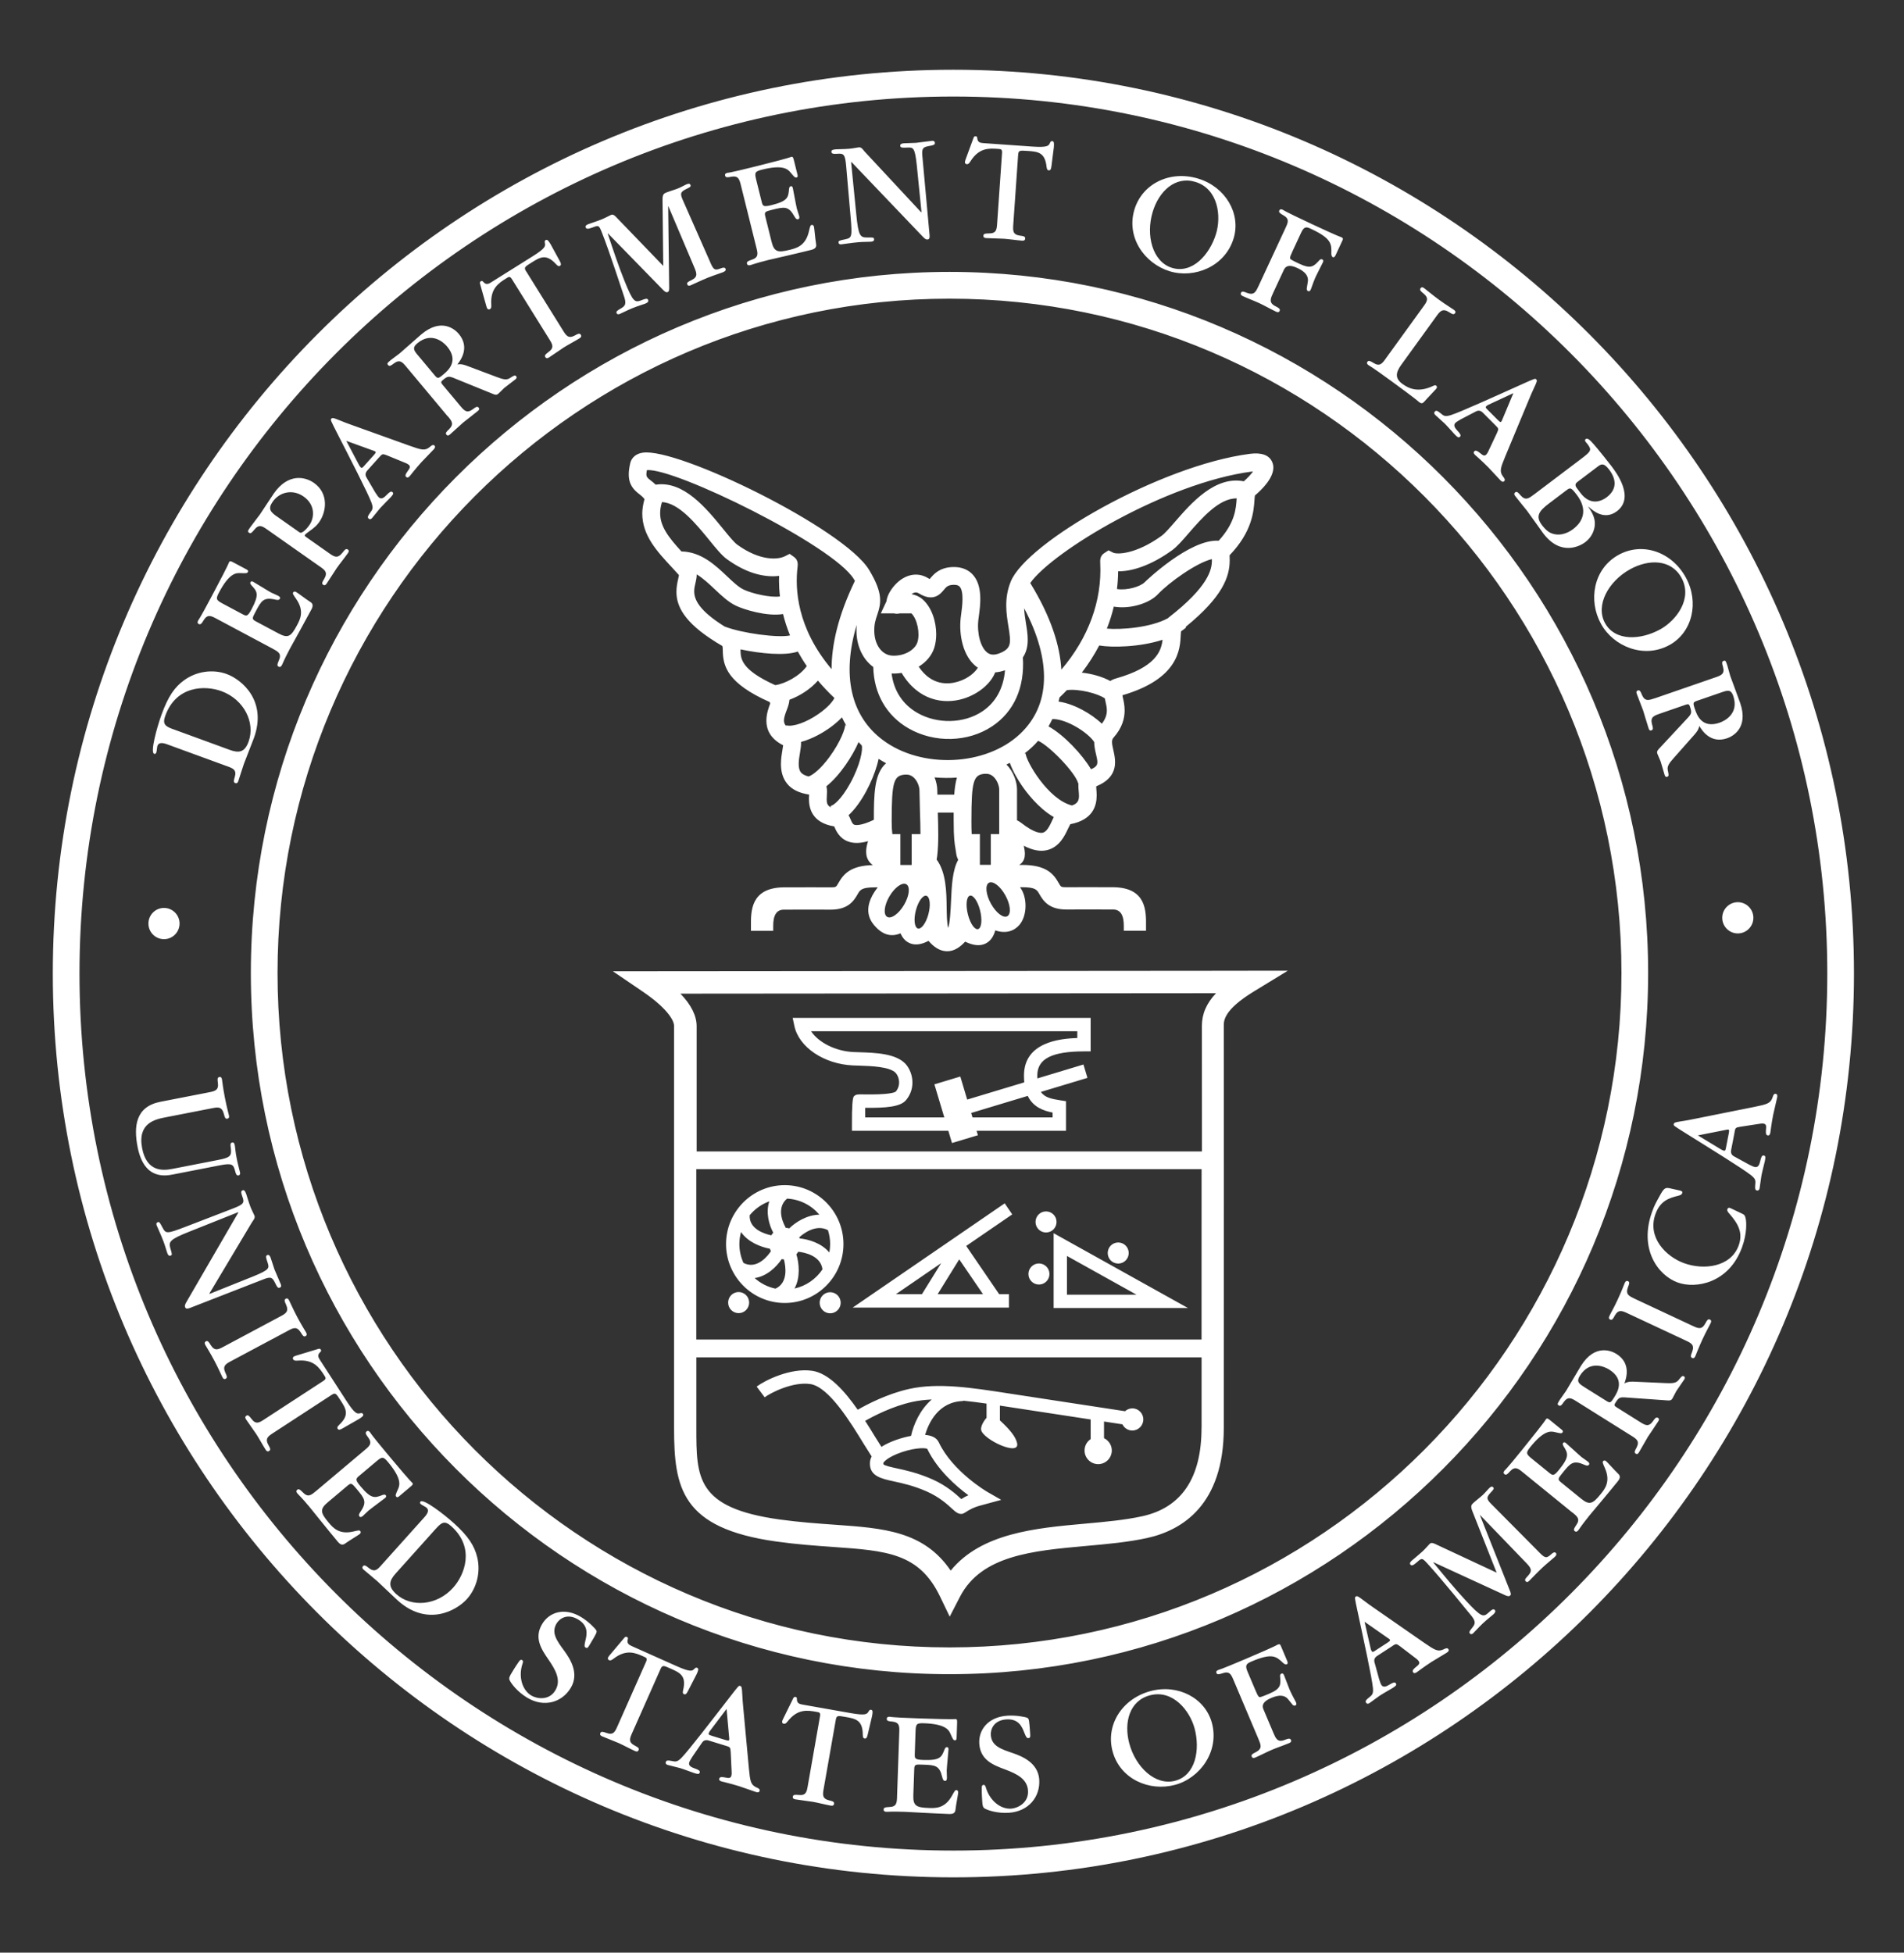 <svg width="236" height="242" viewBox="0 0 236 242" fill="none" xmlns="http://www.w3.org/2000/svg">
<rect x="0" y="0" width="236" height="242" fill="#333333" stroke="none"/>
<path fill-rule="evenodd" clip-rule="evenodd" d="M154.699 120.309L75.964 120.374L79.675 122.898C82.531 124.841 83.551 126.376 83.551 127.161V176.961C83.551 184.397 84.433 189.396 96.219 191.045C98.779 191.401 101.142 191.571 103.23 191.716C109.9 192.186 113.924 192.466 116.518 197.863L117.717 200.355L118.985 197.897C121.638 192.757 127.977 192.19 134.689 191.588C137.231 191.36 139.86 191.125 142.206 190.606C146.53 189.649 151.688 186.506 151.688 176.964V172.539C151.695 160.837 151.705 129.75 151.688 127.154C151.684 126.507 151.674 125.159 155.422 122.871L159.629 120.302H154.702L154.699 120.309ZM86.304 144.899H148.935C148.935 151.955 148.935 159.831 148.931 166.012H86.304V144.899ZM148.928 176.964C148.928 183.149 146.465 186.831 141.61 187.906C139.433 188.387 137.007 188.605 134.441 188.836C128.387 189.379 121.628 189.994 117.838 194.651C114.5 189.752 109.535 189.389 103.423 188.961C101.38 188.816 99.068 188.653 96.601 188.311C86.311 186.873 86.311 183.146 86.311 176.968V168.228H148.935C148.935 169.843 148.935 171.302 148.935 172.539V176.964H148.928ZM6.546 120.654C6.546 182.416 56.623 232.666 118.172 232.666C179.722 232.666 229.798 182.416 229.798 120.654C229.798 58.893 179.722 8.643 118.172 8.643C56.623 8.643 6.546 58.893 6.546 120.654ZM9.853 120.654C9.853 60.721 58.445 11.962 118.172 11.962C177.899 11.962 226.491 60.721 226.491 120.654C226.491 180.588 177.899 229.347 118.172 229.347C58.445 229.347 9.853 180.588 9.853 120.654ZM31.093 120.592C31.093 168.505 69.939 207.488 117.69 207.488C165.441 207.488 204.286 168.508 204.286 120.592C204.286 72.676 165.441 33.697 117.69 33.697C69.939 33.697 31.093 72.676 31.093 120.592ZM34.401 120.592C34.401 74.508 71.765 37.016 117.69 37.016C163.615 37.016 200.979 74.508 200.979 120.592C200.979 166.676 163.615 204.169 117.69 204.169C71.765 204.169 34.401 166.676 34.401 120.592ZM119.764 154.413C122.84 152.301 125.466 150.503 125.466 150.503L124.532 149.134L118.827 153.048L107.898 160.54L105.69 162.054H125.056V160.394H123.847L119.76 154.413H119.764ZM121.845 160.394H116.219C117.042 159.07 118.293 157.051 118.896 156.076C119.55 157.034 120.942 159.07 121.845 160.394ZM116.66 156.543L114.272 160.394H111.044C112.222 159.589 114.372 158.113 116.663 156.543H116.66ZM97.27 146.88C93.256 146.88 89.993 150.158 89.993 154.182C89.993 158.206 93.26 161.483 97.27 161.483C101.28 161.483 104.546 158.206 104.546 154.182C104.546 150.158 101.28 146.88 97.27 146.88ZM99.113 153.48C99.096 153.435 99.085 153.387 99.068 153.342C99.551 152.906 101.135 151.658 102.624 152.457C102.799 153 102.896 153.58 102.896 154.182C102.896 154.538 102.858 154.887 102.796 155.226C101.835 154.071 100.243 153.591 99.117 153.48H99.113ZM96.119 159.706C95.141 159.502 94.255 159.036 93.535 158.393C95.048 158.185 96.257 156.999 96.887 156.052C96.977 156.069 97.073 156.076 97.166 156.08C97.383 156.91 97.731 158.977 96.119 159.706ZM91.644 154.182C91.644 153.663 91.719 153.162 91.85 152.685C92.688 153.919 94.248 154.538 95.42 154.759C95.458 154.866 95.502 154.967 95.554 155.063C95.251 155.523 93.869 157.411 92.154 156.519C91.83 155.807 91.644 155.018 91.644 154.185V154.182ZM101.556 150.538C99.998 150.562 98.579 151.496 97.818 152.242C97.663 152.197 97.501 152.166 97.332 152.159L97.383 152.128C97.239 151.886 96.067 149.809 97.552 148.55C99.154 148.63 100.581 149.38 101.556 150.535V150.538ZM95.361 148.882C94.879 150.289 95.337 151.834 95.847 152.775C95.754 152.875 95.671 152.982 95.602 153.1C94.7 152.906 92.836 152.301 92.922 150.611C93.559 149.833 94.403 149.231 95.365 148.882H95.361ZM98.479 159.693C99.227 158.327 99.051 156.574 98.71 155.447C98.799 155.35 98.875 155.247 98.944 155.133C99.654 155.209 101.725 155.585 101.945 157.314C101.149 158.507 99.916 159.374 98.479 159.693ZM90.252 161.435C90.252 160.712 90.834 160.128 91.554 160.128C92.274 160.128 92.856 160.712 92.856 161.435C92.856 162.157 92.274 162.742 91.554 162.742C90.834 162.742 90.252 162.157 90.252 161.435ZM101.597 161.456C101.597 160.733 102.179 160.149 102.899 160.149C103.619 160.149 104.202 160.733 104.202 161.456C104.202 162.178 103.619 162.762 102.899 162.762C102.179 162.762 101.597 162.178 101.597 161.456ZM137.3 155.292C137.3 154.569 137.882 153.985 138.603 153.985C139.323 153.985 139.905 154.569 139.905 155.292C139.905 156.014 139.323 156.598 138.603 156.598C137.882 156.598 137.3 156.014 137.3 155.292ZM128.353 151.44C128.353 150.718 128.935 150.134 129.655 150.134C130.375 150.134 130.958 150.718 130.958 151.44C130.958 152.163 130.375 152.747 129.655 152.747C128.935 152.747 128.353 152.163 128.353 151.44ZM127.474 157.891C127.474 157.169 128.057 156.585 128.777 156.585C129.497 156.585 130.079 157.169 130.079 157.891C130.079 158.614 129.497 159.198 128.777 159.198C128.057 159.198 127.474 158.614 127.474 157.891ZM130.596 154.244V162.113H147.254L130.596 152.834V154.244ZM132.249 155.655C133.762 156.498 137.9 158.804 140.866 160.453H132.249V155.655ZM140.353 174.544C140.005 174.544 139.688 174.679 139.447 174.897L125.648 172.788L124.973 172.684C120.515 171.993 116.305 171.336 112.711 172.131C109.969 172.74 107.485 174.04 106.314 174.714C104.681 172.377 102.731 170.192 100.674 169.888C97.99 169.494 94.82 171.067 93.787 171.844L94.779 173.172C95.482 172.643 98.241 171.208 100.433 171.53C102.734 171.869 105.439 176.29 107.051 178.932L108.043 180.505C107.929 180.719 107.854 180.947 107.836 181.186C107.83 181.262 107.826 181.334 107.826 181.403C107.826 182.949 109.266 183.263 110.786 183.592C111.885 183.83 113.249 184.128 114.872 184.843C116.439 185.538 117.425 186.444 118.014 186.987C118.468 187.405 118.982 187.879 119.592 187.471C120.209 187.058 120.81 186.775 121.393 186.62L124.101 185.884L122.368 184.888C122.327 184.864 118.076 182.378 116.363 178.752C116.105 178.206 115.526 177.898 114.665 177.832C115.102 176.353 116.312 173.718 119.375 173.635V173.59C120.308 173.684 121.28 173.808 122.282 173.953V175.716C121.886 176.155 121.538 176.809 121.611 177.21C121.828 178.399 126.434 180.56 126.069 178.855C125.903 178.085 125.225 177.217 123.936 176.031V174.202C124.194 174.244 124.449 174.282 124.711 174.32L125.39 174.423L135.188 175.92V178.344H135.199C134.737 178.648 134.43 179.167 134.43 179.761C134.43 180.695 135.185 181.455 136.119 181.455C137.052 181.455 137.807 180.698 137.807 179.761C137.807 179.087 137.41 178.51 136.842 178.237V176.173L139.123 176.522C139.347 176.975 139.808 177.289 140.346 177.289C141.104 177.289 141.714 176.674 141.714 175.913C141.714 175.153 141.1 174.541 140.346 174.541L140.353 174.544ZM120.036 185.31C119.778 185.414 119.505 185.559 119.154 185.784L119.137 185.77C118.517 185.199 117.359 184.131 115.543 183.329C113.766 182.544 112.25 182.212 111.14 181.974C110.496 181.832 109.611 181.642 109.497 181.466C109.497 181.466 109.487 181.441 109.487 181.383C109.487 181.365 109.487 181.348 109.487 181.327C109.511 181.224 109.869 180.736 111.185 180.193C112.939 179.471 114.575 179.378 114.93 179.561C116.201 182.181 118.503 184.186 120.036 185.313V185.31ZM112.922 177.957C112.922 177.957 112.915 177.957 112.911 177.957C111.912 178.14 110.376 178.593 109.252 179.312L108.463 178.06C108.091 177.452 107.681 176.778 107.237 176.09C108.357 175.454 110.627 174.285 113.063 173.746C113.838 173.573 114.648 173.483 115.492 173.442C114.021 174.714 113.232 176.556 112.922 177.953V177.957ZM28.168 94.968C28.892 95.231 29.367 95.407 29.092 96.327C28.981 96.686 28.902 96.959 29.167 97.053C29.416 97.142 29.498 96.914 29.543 96.79C29.574 96.7 30.115 94.996 30.229 94.677C30.39 94.235 31.286 91.981 31.472 91.469C33.143 86.857 29.974 84.22 28.089 83.532C26.38 82.909 24.365 83.193 22.852 84.282C21.667 85.129 20.854 86.273 20.027 88.552C19.431 90.194 18.608 93.236 19.1 93.416C19.242 93.468 19.328 93.398 19.383 93.239C19.428 93.115 19.473 92.551 19.51 92.444C19.638 92.092 19.962 91.971 20.685 92.233L28.168 94.968ZM21.474 90.38C20.489 90.021 20.103 89.758 20.489 88.7C21.846 84.956 25.429 84.921 27.438 85.654C30.256 86.685 31.665 89.558 30.814 91.908C30.322 93.27 29.595 93.343 28.468 92.932L21.478 90.377L21.474 90.38ZM33.822 80.413C34.501 80.776 34.949 81.015 34.556 81.869C34.404 82.235 34.291 82.495 34.521 82.615C34.769 82.747 34.883 82.533 34.956 82.401C35.017 82.284 35.069 82.142 35.197 81.869C35.321 81.596 35.524 81.171 35.886 80.489L35.992 80.289C36.044 80.189 36.475 79.418 36.992 78.481C37.519 77.527 38.149 76.372 38.601 75.528C38.855 75.048 38.763 74.785 38.456 74.598C37.87 74.222 36.909 73.475 36.692 73.361C36.592 73.309 36.416 73.278 36.337 73.427C36.258 73.575 36.306 73.644 36.726 74.253C37.746 75.732 37.202 76.763 36.812 77.492C36.075 78.885 35.706 79.138 34.532 78.512L31.686 76.994C31.19 76.728 31.259 76.597 31.683 75.798C32.403 74.436 32.668 73.98 34.125 74.311C34.483 74.398 34.618 74.339 34.69 74.208C34.797 74.007 34.563 73.886 34.466 73.831C34.335 73.758 33.729 73.499 33.612 73.44C33.247 73.247 31.607 72.22 31.372 72.096C31.19 71.999 31.097 72.054 31.045 72.154C31 72.237 30.99 72.338 31.162 72.534C31.882 73.302 32.165 73.644 31.19 75.487C30.68 76.451 30.549 76.379 30.018 76.095L27.62 74.816C26.794 74.374 26.711 74.246 27.152 73.416C28.403 71.058 29.24 70.996 29.777 71.027C30.549 71.055 30.632 71.058 30.728 70.875C30.818 70.709 30.618 70.602 30.535 70.561L29.012 69.748C28.633 69.544 28.499 69.475 28.396 69.672C28.368 69.72 28.378 69.748 28.165 70.187C27.944 70.644 27.51 71.501 26.604 73.209L26.18 74.007C25.433 75.418 25.037 76.123 24.826 76.479C24.616 76.835 24.592 76.842 24.575 76.877C24.513 76.994 24.399 77.209 24.63 77.333C24.878 77.464 25.019 77.243 25.23 76.887C25.719 76.082 26.167 76.32 26.845 76.683L33.829 80.41L33.822 80.413ZM39.638 70.204C40.268 70.647 40.668 70.927 40.178 71.757C39.968 72.092 39.834 72.317 40.048 72.469C40.278 72.631 40.416 72.431 40.502 72.306C40.706 72.013 41.55 70.678 41.732 70.415C42.097 69.893 42.738 69.102 43.103 68.579C43.19 68.455 43.331 68.255 43.114 68.106C42.883 67.943 42.718 68.147 42.466 68.476C41.829 69.292 41.415 68.998 40.771 68.545L37.994 66.592C37.794 66.45 37.719 66.398 37.815 66.26C37.856 66.198 38.239 65.914 38.335 65.845C39.017 65.361 39.303 65.081 39.572 64.694C40.454 63.432 40.781 61.157 38.907 59.843C37.819 59.076 35.717 58.613 33.943 61.154C33.663 61.555 32.489 63.37 32.23 63.739C32.058 63.985 31.214 65.067 31.052 65.299C30.697 65.807 30.656 65.869 30.869 66.021C31.1 66.184 31.248 65.966 31.507 65.665C32.103 64.912 32.516 65.202 33.143 65.644L39.638 70.208V70.204ZM34.311 64.002C33.56 63.473 33.167 63.083 33.791 62.191C34.652 60.96 36.282 60.59 37.632 61.537C39.138 62.595 38.949 64.206 38.37 65.039C38.146 65.364 37.801 65.79 37.481 65.952C37.274 66.084 37.212 66.038 36.954 65.855L34.315 63.999L34.311 64.002ZM47.038 56.632C47.376 56.255 47.413 56.213 47.968 56.435L50.18 57.344C50.259 57.365 50.532 57.486 50.673 57.61C50.883 57.8 50.838 57.987 50.542 58.377C50.318 58.682 50.159 58.944 50.342 59.107C50.538 59.283 50.7 59.1 50.824 58.962C50.862 58.92 51.458 58.142 52.223 57.292C52.437 57.053 53.532 55.944 53.746 55.709C53.822 55.626 54.035 55.387 53.853 55.225C53.67 55.062 53.505 55.19 53.264 55.401C52.667 55.899 52.233 55.761 50.759 55.238L43.51 52.635C43.145 52.507 42.618 52.31 42.101 52.096C41.343 51.788 41.205 51.743 41.067 51.895C40.943 52.034 40.957 52.047 41.843 53.786C43.424 56.884 45.581 61.06 46.042 62.288C46.29 62.993 46.194 63.131 45.822 63.629C45.65 63.878 45.501 64.099 45.684 64.262C45.894 64.452 46.056 64.269 46.132 64.186C46.294 64.006 46.979 63.128 47.117 62.975C47.482 62.571 48.275 61.797 48.402 61.655C48.692 61.333 48.84 61.164 48.647 60.991C48.478 60.839 48.289 60.97 47.947 61.319C47.644 61.627 47.303 61.952 46.955 61.638C46.79 61.486 46.525 61.022 46.483 60.984L45.419 59.162C45.244 58.87 45.282 58.584 45.532 58.305L47.038 56.628V56.632ZM45.157 57.714C44.929 57.966 44.857 58.049 44.716 57.925C44.619 57.838 44.516 57.669 44.502 57.631L42.924 54.637L46.197 55.823C46.318 55.857 46.466 55.916 46.538 55.978C46.58 56.016 46.635 56.065 46.349 56.386L45.157 57.714ZM55.493 51.574C55.999 52.179 56.313 52.552 55.658 53.202C55.369 53.472 55.165 53.665 55.334 53.869C55.513 54.084 55.689 53.914 55.803 53.818C56.061 53.6 57.177 52.563 57.419 52.359C57.477 52.31 58.917 51.197 59.189 50.965C59.303 50.869 59.503 50.727 59.334 50.523C59.155 50.309 58.941 50.461 58.614 50.713C57.859 51.273 57.536 50.886 57.029 50.281L54.862 47.688C54.659 47.443 54.614 47.332 54.859 47.128C55.503 46.585 55.624 46.582 56.457 46.934L60.94 48.756C61.35 48.926 61.515 49.009 61.773 48.791C61.901 48.684 62.387 48.179 62.5 48.082C62.714 47.902 63.696 47.173 63.882 47.017C63.982 46.931 64.113 46.796 63.982 46.641C63.827 46.454 63.699 46.537 63.176 46.876C62.724 47.156 62.225 46.965 61.515 46.703L58.049 45.399C57.212 45.071 56.967 45.13 56.685 45.171C57.088 44.66 58.276 43.069 56.867 41.382C56.447 40.877 54.762 39.301 52.22 41.441C51.789 41.804 49.929 43.467 49.539 43.795C49.367 43.941 48.616 44.476 48.471 44.597C47.996 44.995 47.941 45.043 48.109 45.247C48.278 45.448 48.492 45.296 48.819 45.043C49.56 44.494 49.884 44.884 50.376 45.475L55.482 51.584L55.493 51.574ZM51.799 44.03C51.331 43.47 51.055 43.111 51.717 42.554C53.498 41.057 54.986 42.426 55.42 42.945C56.926 44.746 55.506 45.942 54.99 46.378C54.273 46.983 54.249 46.952 53.825 46.45L51.803 44.03H51.799ZM65.239 33.676C64.912 33.151 64.991 33.099 65.897 32.532C66.931 31.885 67.71 31.395 68.933 32.757C69.205 33.05 69.325 32.999 69.405 32.947C69.611 32.819 69.525 32.605 69.343 32.276L68.243 30.261C68.006 29.877 67.847 29.625 67.623 29.763C67.496 29.842 67.51 29.967 67.541 30.126C67.61 30.482 67.658 30.741 66.021 31.764L60.919 34.962C60.571 35.18 60.275 35.346 59.927 34.962C59.82 34.828 59.723 34.779 59.596 34.859C59.451 34.949 59.465 35.073 59.537 35.294L60.285 37.953C60.319 38.043 60.347 38.157 60.395 38.236C60.454 38.333 60.602 38.395 60.729 38.312C60.874 38.222 60.912 38.108 60.895 37.766C60.76 35.744 61.811 35.087 62.766 34.489C63.083 34.288 63.21 34.209 63.468 34.623L68.085 42.039C68.471 42.661 68.74 43.09 67.975 43.636C67.661 43.878 67.448 44.034 67.589 44.255C67.737 44.494 67.944 44.366 68.071 44.286C68.374 44.096 69.622 43.225 69.89 43.056C70.414 42.727 71.282 42.271 71.806 41.942C71.933 41.863 72.14 41.731 71.992 41.493C71.844 41.254 71.609 41.375 71.269 41.569C70.445 42.018 70.176 41.59 69.77 40.936L65.243 33.666L65.239 33.676ZM82.814 25.583L82.848 25.569L86.021 33.044C86.369 33.856 86.528 34.298 85.756 34.693C85.249 34.938 85.098 35.021 85.198 35.263C85.28 35.474 85.48 35.412 85.601 35.363C85.949 35.222 86.858 34.772 87.727 34.419C88.371 34.16 89.318 33.856 89.58 33.749C89.752 33.68 90.031 33.566 89.935 33.32C89.859 33.13 89.656 33.13 89.291 33.275C88.526 33.586 88.391 33.355 87.94 32.283L84.712 24.971C84.305 24.062 84.25 23.82 85.043 23.436C85.515 23.204 85.67 23.139 85.58 22.914C85.49 22.686 85.246 22.786 85.053 22.862C84.863 22.938 84.422 23.201 84.04 23.353C83.658 23.509 82.951 23.713 82.569 23.868C82.29 23.982 82.114 24.093 82.121 24.76L82.211 32.957L76.347 26.876C76.006 26.527 75.864 26.586 75.692 26.655C75.486 26.738 75.148 26.956 74.521 27.211C74.052 27.401 73.067 27.72 72.877 27.796C72.616 27.903 72.529 28.038 72.588 28.176C72.664 28.366 72.812 28.432 73.408 28.207C74.197 27.906 74.231 27.892 74.576 28.746C75.503 31.049 77.208 36.338 77.26 36.463C77.718 37.697 77.498 37.908 76.96 38.226C76.502 38.492 76.343 38.599 76.426 38.807C76.502 38.997 76.691 38.962 76.812 38.914C77.091 38.8 77.739 38.458 78.349 38.209C79.096 37.904 79.696 37.742 79.94 37.645C80.133 37.569 80.443 37.441 80.34 37.178C80.24 36.933 79.957 37.03 79.558 37.192C78.683 37.528 78.49 37.503 77.387 34.765C76.664 32.971 75.985 30.931 75.327 28.947L75.361 28.933L82.18 35.923C82.421 36.169 82.583 36.269 82.755 36.197C82.944 36.12 82.951 35.934 82.941 35.453L82.82 25.566L82.814 25.583ZM93.749 30.672C93.935 31.419 94.059 31.913 93.163 32.197C92.791 32.328 92.522 32.414 92.584 32.67C92.653 32.943 92.887 32.885 93.036 32.85C93.163 32.819 93.304 32.764 93.59 32.674C93.876 32.584 94.328 32.452 95.072 32.266L95.289 32.21C95.399 32.183 96.257 31.989 97.297 31.747C98.355 31.502 99.633 31.201 100.56 30.969C101.087 30.838 101.218 30.593 101.153 30.24C101.039 29.552 100.949 28.335 100.891 28.096C100.863 27.986 100.767 27.837 100.605 27.879C100.443 27.92 100.422 28.003 100.253 28.722C99.84 30.471 98.71 30.755 97.911 30.956C96.384 31.339 95.95 31.232 95.63 29.936L94.851 26.797C94.717 26.25 94.862 26.212 95.733 25.994C97.225 25.621 97.738 25.514 98.469 26.821C98.644 27.146 98.779 27.208 98.924 27.173C99.141 27.118 99.079 26.862 99.051 26.755C99.013 26.61 98.803 25.984 98.769 25.856C98.669 25.455 98.328 23.543 98.266 23.288C98.217 23.087 98.11 23.056 98.004 23.084C97.914 23.108 97.831 23.166 97.8 23.426C97.714 24.473 97.649 24.916 95.633 25.421C94.579 25.683 94.541 25.538 94.397 24.954L93.738 22.309C93.511 21.396 93.552 21.251 94.462 21.023C97.042 20.377 97.652 20.961 97.99 21.383C98.486 21.977 98.541 22.04 98.741 21.991C98.924 21.946 98.868 21.728 98.844 21.635L98.427 19.955C98.324 19.537 98.286 19.388 98.069 19.443C98.014 19.457 98 19.481 97.532 19.616C97.046 19.758 96.123 20.007 94.248 20.477L93.377 20.695C91.83 21.082 91.044 21.258 90.641 21.341C90.238 21.424 90.214 21.41 90.176 21.417C90.049 21.448 89.811 21.507 89.876 21.763C89.945 22.036 90.204 21.991 90.607 21.908C91.53 21.735 91.651 22.23 91.837 22.976L93.749 30.675V30.672ZM114.186 26.319L107.151 18.762C107.006 18.603 106.803 18.226 106.465 18.257C106.224 18.278 105.78 18.392 105.259 18.437C104.663 18.489 103.816 18.489 103.609 18.506C103.271 18.537 103.034 18.575 103.054 18.821C103.079 19.101 103.378 19.077 103.771 19.059C104.612 18.987 104.756 19.16 104.884 20.605L105.428 26.841C105.649 29.389 105.583 29.472 104.77 29.656C103.995 29.818 103.923 29.842 103.94 30.067C103.96 30.309 104.222 30.288 104.277 30.281C104.612 30.254 105.445 30.102 106.4 30.019C106.979 29.967 107.695 29.98 107.919 29.96C108.067 29.946 108.367 29.922 108.343 29.659C108.322 29.417 108.229 29.424 107.478 29.434C106.631 29.434 106.393 29.265 106.134 26.551L105.497 20.114L105.532 20.072L114.351 29.303C114.706 29.687 114.837 29.694 114.985 29.68C115.264 29.656 115.233 29.299 115.216 29.113L114.324 19.319C114.217 18.292 114.493 18.23 115.178 18.091C115.716 18.005 115.898 17.932 115.878 17.708C115.854 17.428 115.609 17.448 115.516 17.455C115.199 17.483 113.804 17.68 113.525 17.704C113.283 17.725 112.229 17.742 112.026 17.759C111.895 17.77 111.561 17.801 111.581 18.064C111.606 18.326 111.885 18.32 112.446 18.288C113.197 18.261 113.4 18.244 113.638 20.505L114.217 26.268L114.183 26.309L114.186 26.319ZM126.196 19.246C126.238 18.627 126.334 18.634 127.399 18.707C128.615 18.793 129.531 18.855 129.721 20.681C129.769 21.078 129.896 21.106 129.993 21.113C130.237 21.13 130.289 20.909 130.334 20.532L130.623 18.254C130.654 17.805 130.675 17.504 130.413 17.486C130.265 17.476 130.2 17.583 130.134 17.732C129.979 18.06 129.869 18.299 127.943 18.164L121.941 17.742C121.531 17.715 121.194 17.67 121.135 17.158C121.128 16.989 121.08 16.892 120.928 16.881C120.76 16.868 120.698 16.978 120.625 17.2L119.674 19.792C119.65 19.886 119.605 19.996 119.599 20.09C119.592 20.204 119.674 20.339 119.826 20.349C119.995 20.359 120.091 20.294 120.281 20.003C121.359 18.288 122.592 18.375 123.712 18.454C124.084 18.482 124.236 18.492 124.201 18.98L123.595 27.702C123.543 28.435 123.509 28.94 122.568 28.93C122.172 28.94 121.91 28.94 121.893 29.203C121.872 29.483 122.117 29.5 122.265 29.51C122.62 29.535 124.139 29.566 124.456 29.59C125.073 29.635 126.041 29.777 126.658 29.822C126.806 29.832 127.051 29.849 127.071 29.569C127.092 29.289 126.83 29.251 126.441 29.206C125.511 29.085 125.545 28.577 125.597 27.809L126.193 19.256L126.196 19.246ZM152.904 29.559C153.844 26.465 151.891 23.173 148.539 22.143C145.062 21.075 141.6 22.727 140.615 25.963C139.567 29.396 141.848 32.653 144.983 33.617C148.029 34.551 151.839 33.047 152.9 29.559H152.904ZM150.73 28.971C149.934 31.578 147.777 33.963 145.269 33.196C142.851 32.452 141.993 29.161 142.878 26.25C143.657 23.695 145.672 21.777 148.18 22.548C151.03 23.422 151.381 26.834 150.73 28.974V28.971ZM155.974 35.484C155.65 36.183 155.443 36.625 154.561 36.297C154.196 36.148 153.934 36.044 153.824 36.283C153.707 36.539 153.927 36.642 154.061 36.705C154.623 36.967 155.553 37.32 156.115 37.583C156.694 37.852 157.562 38.343 158.137 38.613C158.275 38.675 158.495 38.779 158.606 38.54C158.723 38.285 158.495 38.157 158.01 37.908C157.252 37.489 157.489 36.981 157.799 36.314L159.147 33.417C159.395 32.882 159.938 32.811 160.776 33.203C161.2 33.4 162.289 33.911 162.099 34.941C162.092 35.042 161.989 35.574 161.985 35.675C161.948 35.802 161.961 35.996 162.13 36.075C162.333 36.172 162.43 35.965 162.485 35.847L162.788 35.014C162.936 34.606 163.071 34.316 163.143 34.164C163.26 33.908 163.853 32.774 163.963 32.535C164.042 32.366 164.063 32.231 163.894 32.152C163.725 32.072 163.594 32.176 163.495 32.297C162.819 33.04 162.451 33.344 161.072 32.698C160.818 32.58 160.29 32.331 160.053 32.179C159.846 32.041 159.805 32 160.232 31.08L161.286 28.812C161.658 28.01 161.965 28.11 162.54 28.383C165.038 29.552 165.048 30.24 165.021 31.37C165.014 31.471 165.014 31.782 165.203 31.872C165.389 31.958 165.517 31.685 165.541 31.637L166.382 29.828C166.485 29.607 166.506 29.514 166.237 29.386C166.22 29.379 166.196 29.386 165.727 29.189C165.279 28.999 164.387 28.605 162.619 27.778L162.416 27.681C160.735 26.893 159.911 26.489 159.477 26.264C159.06 26.05 159.05 26.022 159.019 26.008C158.899 25.953 158.678 25.849 158.568 26.088C158.458 26.326 158.702 26.461 159.043 26.665C159.87 27.115 159.656 27.574 159.329 28.273L155.98 35.481L155.974 35.484ZM171.773 44.428C171.312 45.068 171.016 45.479 170.209 44.96C169.885 44.77 169.644 44.618 169.493 44.832C169.338 45.047 169.534 45.188 169.641 45.268C169.792 45.379 169.837 45.316 172.397 47.187C175.839 49.697 175.78 49.745 175.915 49.845C176.187 50.046 176.318 50.025 176.559 49.755C176.762 49.507 177.937 48.297 178.027 48.175C178.116 48.054 178.158 47.899 178.006 47.788C177.916 47.723 177.81 47.74 177.661 47.816C175.742 48.739 174.554 48.106 173.827 47.577C172.886 46.893 172.99 46.177 173.682 45.216L178.075 39.145C178.495 38.568 178.819 38.177 179.629 38.696C179.942 38.903 180.18 39.052 180.345 38.824C180.5 38.61 180.304 38.468 180.18 38.378C179.89 38.167 179.319 37.842 178.361 37.147C177.572 36.573 176.814 35.927 176.555 35.737C176.435 35.647 176.239 35.505 176.083 35.716C175.918 35.944 176.118 36.114 176.428 36.362C177.169 36.971 176.869 37.382 176.418 38.005L171.77 44.425L171.773 44.428ZM185.389 52.742C185.747 53.102 185.789 53.14 185.534 53.686L184.514 55.854C184.486 55.933 184.356 56.2 184.221 56.334C184.021 56.535 183.839 56.48 183.467 56.161C183.174 55.923 182.922 55.75 182.75 55.923C182.564 56.11 182.736 56.282 182.871 56.414C182.912 56.452 183.653 57.092 184.462 57.904C184.69 58.129 185.734 59.287 185.961 59.511C186.04 59.591 186.264 59.816 186.436 59.643C186.609 59.47 186.488 59.297 186.292 59.045C185.83 58.419 185.989 57.994 186.585 56.545L189.551 49.42C189.696 49.06 189.923 48.542 190.161 48.037C190.505 47.294 190.557 47.159 190.412 47.014C190.281 46.883 190.268 46.893 188.49 47.691C185.324 49.112 181.058 51.055 179.811 51.453C179.095 51.664 178.964 51.56 178.488 51.159C178.251 50.972 178.037 50.813 177.865 50.986C177.665 51.187 177.837 51.359 177.916 51.439C178.089 51.612 178.922 52.345 179.071 52.49C179.456 52.874 180.183 53.714 180.318 53.845C180.621 54.149 180.779 54.312 180.965 54.125C181.124 53.966 181.007 53.766 180.673 53.406C180.383 53.088 180.077 52.728 180.407 52.397C180.566 52.238 181.045 51.999 181.083 51.958L182.95 50.986C183.251 50.827 183.533 50.88 183.797 51.145L185.389 52.742ZM184.407 50.8C184.169 50.561 184.09 50.481 184.221 50.347C184.314 50.253 184.486 50.16 184.524 50.146L187.584 48.725L186.233 51.944C186.192 52.065 186.126 52.21 186.061 52.276C186.02 52.314 185.968 52.369 185.665 52.061L184.407 50.8ZM190.099 61.309C189.468 61.783 189.082 62.08 188.459 61.375C188.207 61.071 188.021 60.856 187.815 61.015C187.591 61.185 187.735 61.382 187.828 61.499C188.042 61.786 189.275 63.3 189.275 63.3C189.603 63.736 191.143 65.914 191.267 66.08C193.499 69.053 195.952 67.601 196.476 67.204C196.969 66.83 197.392 66.298 197.585 65.589C197.916 64.372 197.33 63.498 196.876 62.83L196.907 62.806C197.441 63.297 198.86 64.531 200.417 63.356C202.664 61.658 200.328 58.55 199.763 57.8C199.752 57.786 198.064 55.601 197.248 54.734C196.982 54.44 196.721 54.284 196.541 54.419C196.376 54.544 196.524 54.737 196.545 54.768C196.569 54.799 196.648 54.903 196.786 55.059C197.317 55.764 197.227 55.926 195.983 56.867L190.102 61.313L190.099 61.309ZM195.456 60.507C195.105 60.04 195.36 59.85 195.601 59.667L198.026 57.835C198.416 57.541 198.76 57.282 199.46 58.212C200.441 59.518 200.355 60.715 199.143 61.631C198.588 62.049 197.175 62.789 195.887 61.078L195.46 60.507H195.456ZM194.106 60.801C194.629 60.403 194.715 60.362 195.47 61.368C195.808 61.817 197.279 63.84 194.96 65.593C194.302 66.09 193.21 66.54 192.131 66.014C191.632 65.755 191.205 65.185 191.115 65.064C190.292 63.968 190.757 63.335 192.011 62.384L194.106 60.801ZM206.953 79.929C209.771 78.36 210.646 74.629 208.948 71.553C207.184 68.362 203.552 67.138 200.6 68.777C197.468 70.519 196.855 74.45 198.447 77.326C199.99 80.123 203.773 81.696 206.953 79.926V79.929ZM205.795 77.99C203.418 79.311 200.214 79.525 198.943 77.222C197.716 75.003 199.377 72.037 202.033 70.561C204.359 69.267 207.139 69.292 208.41 71.594C209.854 74.208 207.745 76.908 205.795 77.993V77.99ZM205.089 86.543C204.345 86.799 203.883 86.958 203.515 86.111C203.37 85.744 203.26 85.481 203.012 85.568C202.746 85.661 202.843 85.886 202.891 86.028C203.001 86.349 203.566 87.763 203.67 88.067C203.694 88.14 204.214 89.886 204.331 90.225C204.379 90.367 204.441 90.605 204.689 90.519C204.955 90.425 204.889 90.173 204.772 89.775C204.521 88.87 205 88.704 205.744 88.444L208.934 87.341C209.234 87.238 209.354 87.238 209.458 87.538C209.733 88.337 209.692 88.451 209.065 89.108L205.764 92.655C205.458 92.98 205.323 93.105 205.434 93.426C205.489 93.585 205.785 94.221 205.833 94.363C205.926 94.629 206.25 95.811 206.329 96.04C206.371 96.164 206.45 96.337 206.646 96.268C206.877 96.188 206.846 96.04 206.715 95.428C206.615 94.906 206.974 94.505 207.47 93.934L209.926 91.158C210.529 90.491 210.564 90.242 210.626 89.962C210.956 90.522 212.011 92.209 214.085 91.493C214.705 91.279 216.775 90.266 215.694 87.12C215.511 86.588 214.629 84.247 214.464 83.767C214.391 83.552 214.164 82.657 214.102 82.481C213.902 81.893 213.878 81.824 213.63 81.91C213.382 81.997 213.451 82.252 213.568 82.647C213.812 83.535 213.334 83.701 212.607 83.954L205.096 86.55L205.089 86.543ZM213.43 85.789C214.123 85.551 214.553 85.423 214.832 86.239C215.59 88.444 213.778 89.347 213.141 89.568C210.925 90.332 210.322 88.572 210.102 87.933C209.799 87.044 209.833 87.03 210.453 86.816L213.43 85.789ZM21.302 144.872C20.199 145.086 18.187 145.249 17.619 142.313C17.009 139.157 19.269 138.715 20.541 138.469L26.297 137.346C27.014 137.207 27.493 137.114 27.751 138.058C27.845 138.441 27.913 138.697 28.172 138.645C28.447 138.59 28.406 138.369 28.375 138.224C28.354 138.113 28.117 137.28 27.869 136.004C27.62 134.732 27.555 133.996 27.521 133.812C27.493 133.664 27.445 133.425 27.19 133.474C26.914 133.529 26.949 133.809 27.007 134.2C27.131 135.133 26.635 135.23 25.863 135.382L19.886 136.547C16.796 137.149 16.565 139.607 17.05 142.12C17.85 146.255 20.499 145.74 21.512 145.542L27.252 144.422C28.778 144.125 28.93 144.305 29.147 145.145C29.216 145.401 29.298 145.729 29.557 145.677C29.629 145.663 29.808 145.591 29.753 145.314C29.701 145.055 29.471 144.26 29.333 143.537C29.167 142.687 29.164 142.269 29.105 141.971C29.074 141.805 29.023 141.546 28.785 141.594C28.527 141.646 28.551 141.871 28.609 142.262C28.73 143.271 28.554 143.461 27.011 143.762L21.309 144.875L21.302 144.872ZM25.946 160.325L31.245 151.458C31.355 151.274 31.662 150.974 31.541 150.659C31.455 150.431 31.224 150.037 31.035 149.546C30.821 148.986 30.587 148.166 30.515 147.973C30.394 147.658 30.287 147.437 30.063 147.523C29.801 147.624 29.908 147.907 30.032 148.281C30.335 149.069 30.208 149.259 28.861 149.781L23.035 152.025C20.654 152.941 20.558 152.899 20.158 152.166C19.79 151.461 19.745 151.399 19.535 151.478C19.307 151.565 19.4 151.814 19.421 151.866C19.541 152.18 19.913 152.944 20.258 153.84C20.465 154.386 20.651 155.077 20.733 155.288C20.789 155.43 20.895 155.71 21.14 155.617C21.367 155.53 21.333 155.44 21.119 154.718C20.889 153.902 20.982 153.622 23.51 152.626L29.502 150.237L29.55 150.258L23.138 161.307C22.866 161.753 22.897 161.884 22.952 162.023C23.052 162.285 23.386 162.157 23.562 162.092L32.699 158.534C33.653 158.147 33.791 158.396 34.108 159.018C34.339 159.513 34.456 159.668 34.666 159.589C34.928 159.489 34.842 159.26 34.807 159.171C34.694 158.873 34.118 157.584 34.018 157.317C33.932 157.089 33.626 156.08 33.55 155.886C33.502 155.765 33.381 155.447 33.136 155.541C32.892 155.634 32.974 155.907 33.157 156.439C33.391 157.155 33.464 157.349 31.362 158.199L26.001 160.346L25.953 160.325H25.946ZM35.703 164.916C36.347 164.571 36.778 164.342 37.285 165.138C37.484 165.476 37.636 165.718 37.867 165.594C38.115 165.463 38.001 165.245 37.929 165.113C37.798 164.864 37.45 164.367 36.816 163.174C36.279 162.161 36.03 161.528 35.844 161.179C35.775 161.048 35.658 160.83 35.428 160.954C35.179 161.086 35.286 161.328 35.462 161.701C35.837 162.565 35.407 162.797 34.711 163.167L27.727 166.894C27.049 167.257 26.618 167.485 26.111 166.69C25.912 166.351 25.76 166.109 25.529 166.233C25.281 166.365 25.395 166.583 25.467 166.714C25.557 166.88 26.06 167.675 26.563 168.622C27.145 169.718 27.369 170.303 27.552 170.652C27.62 170.783 27.738 171.001 27.968 170.876C28.217 170.745 28.11 170.503 27.934 170.13C27.545 169.272 27.989 169.034 28.685 168.664L35.7 164.92L35.703 164.916ZM41.054 172.906C41.574 172.567 41.622 172.646 42.204 173.545C42.869 174.572 43.369 175.343 42.032 176.595C41.743 176.871 41.798 176.992 41.849 177.072C41.984 177.276 42.191 177.186 42.514 176.996L44.502 175.858C44.878 175.613 45.129 175.45 44.988 175.229C44.905 175.101 44.781 175.115 44.626 175.153C44.271 175.225 44.017 175.281 42.966 173.656L39.689 168.591C39.465 168.246 39.297 167.952 39.669 167.596C39.8 167.488 39.848 167.388 39.765 167.264C39.672 167.122 39.548 167.136 39.328 167.212L36.692 168.01C36.602 168.045 36.489 168.076 36.409 168.128C36.316 168.19 36.254 168.339 36.337 168.467C36.43 168.609 36.544 168.647 36.885 168.626C38.897 168.456 39.572 169.497 40.185 170.444C40.389 170.759 40.471 170.887 40.061 171.153L32.754 175.913C32.141 176.314 31.717 176.588 31.159 175.83C30.914 175.519 30.756 175.308 30.535 175.454C30.301 175.606 30.432 175.813 30.515 175.938C30.707 176.238 31.6 177.473 31.772 177.742C32.11 178.261 32.578 179.125 32.912 179.644C32.995 179.768 33.126 179.976 33.364 179.82C33.598 179.664 33.471 179.436 33.274 179.094C32.812 178.275 33.236 177.998 33.881 177.58L41.047 172.909L41.054 172.906ZM39.148 184.805C38.559 185.3 38.173 185.628 37.526 184.944C37.243 184.667 37.05 184.46 36.847 184.629C36.633 184.812 36.788 184.999 36.885 185.113C36.968 185.213 37.081 185.317 37.288 185.535C37.495 185.752 37.812 186.102 38.304 186.693L38.449 186.866C38.521 186.952 39.073 187.64 39.744 188.473C40.43 189.32 41.257 190.34 41.873 191.076C42.221 191.495 42.501 191.505 42.786 191.291C43.355 190.886 44.406 190.271 44.592 190.115C44.678 190.043 44.771 189.891 44.661 189.759C44.554 189.631 44.471 189.649 43.751 189.815C42.001 190.209 41.253 189.313 40.723 188.681C39.71 187.471 39.617 187.035 40.637 186.178L43.107 184.1C43.538 183.737 43.634 183.851 44.213 184.542C45.202 185.725 45.522 186.14 44.671 187.374C44.458 187.675 44.458 187.823 44.554 187.937C44.699 188.11 44.898 187.941 44.985 187.868C45.098 187.771 45.567 187.305 45.667 187.222C45.984 186.956 47.544 185.811 47.748 185.642C47.906 185.51 47.889 185.4 47.817 185.313C47.758 185.241 47.669 185.192 47.42 185.279C46.442 185.659 46.018 185.797 44.681 184.197C43.982 183.36 44.099 183.263 44.557 182.876L46.638 181.123C47.355 180.518 47.503 180.491 48.106 181.213C49.815 183.26 49.56 184.065 49.333 184.553C49.019 185.258 48.985 185.338 49.119 185.493C49.239 185.638 49.412 185.493 49.484 185.431L50.804 184.318C51.134 184.041 51.248 183.944 51.103 183.772C51.069 183.727 51.041 183.727 50.714 183.364C50.373 182.987 49.746 182.264 48.506 180.781L47.927 180.09C46.904 178.866 46.401 178.233 46.149 177.905C45.898 177.576 45.901 177.549 45.877 177.521C45.794 177.421 45.636 177.234 45.436 177.403C45.222 177.587 45.374 177.798 45.625 178.129C46.184 178.887 45.798 179.212 45.209 179.709L39.152 184.809L39.148 184.805ZM47.289 193.96C46.776 194.534 46.435 194.91 45.687 194.309C45.398 194.07 45.174 193.898 44.988 194.105C44.812 194.302 44.995 194.464 45.091 194.551C45.16 194.613 46.535 195.754 46.783 195.979C47.131 196.293 48.878 197.973 49.281 198.336C52.916 201.621 56.543 199.661 57.884 198.164C59.1 196.808 59.593 194.824 59.155 193.012C58.814 191.592 58.063 190.406 56.268 188.784C54.972 187.612 52.471 185.708 52.12 186.098C52.02 186.209 52.051 186.316 52.178 186.427C52.275 186.513 52.781 186.769 52.864 186.845C53.143 187.097 53.133 187.443 52.619 188.017L47.289 193.956V193.96ZM54.032 189.452C54.735 188.67 55.117 188.408 55.954 189.165C58.907 191.834 57.594 195.177 56.164 196.77C54.159 199.007 50.972 199.239 49.119 197.566C48.047 196.598 48.247 195.892 49.05 195L54.028 189.452H54.032ZM70.752 209.175C71.84 207.353 70.628 205.545 69.959 204.618C68.991 203.311 68.302 202.347 68.988 201.202C69.363 200.573 70.349 199.916 71.665 200.712C72.998 201.517 72.736 202.61 72.553 203.353C72.416 203.951 72.423 204.086 72.581 204.183C72.805 204.317 72.884 204.189 73.094 203.833C73.942 202.416 74.032 202.271 73.904 202.043C73.746 201.794 72.953 200.964 72.023 200.404C69.983 199.173 68.085 199.785 67.2 201.268C66.176 202.976 67.069 204.369 68.023 205.735C68.86 206.966 69.587 208.234 68.833 209.493C68.051 210.799 66.524 210.537 65.849 210.129C64.709 209.441 64.223 207.768 64.778 206.15C64.833 205.987 64.86 205.828 64.716 205.742C64.523 205.624 64.371 205.842 64.333 205.908C63.937 206.457 63.455 207.263 63.417 207.329C63.176 207.73 63.055 207.965 63.155 208.203C63.32 208.587 64.071 209.631 65.322 210.388C67.458 211.678 69.673 210.972 70.745 209.182L70.752 209.175ZM81.845 206.903C82.097 206.336 82.183 206.374 83.158 206.81C84.271 207.308 85.108 207.681 84.671 209.462C84.578 209.852 84.691 209.925 84.777 209.963C85.001 210.063 85.125 209.873 85.294 209.534L86.345 207.491C86.528 207.08 86.651 206.803 86.41 206.696C86.273 206.634 86.176 206.713 86.062 206.831C85.804 207.087 85.621 207.273 83.857 206.485L78.362 204.03C77.987 203.861 77.687 203.709 77.804 203.204C77.856 203.042 77.842 202.934 77.704 202.872C77.549 202.803 77.453 202.883 77.311 203.066L75.534 205.175C75.479 205.254 75.399 205.341 75.361 205.427C75.317 205.531 75.348 205.69 75.486 205.749C75.641 205.818 75.754 205.787 76.033 205.583C77.628 204.342 78.758 204.846 79.789 205.306C80.13 205.458 80.267 205.52 80.071 205.966L76.526 213.956C76.23 214.627 76.023 215.09 75.144 214.758C74.769 214.63 74.521 214.544 74.414 214.782C74.3 215.041 74.521 215.138 74.659 215.2C74.983 215.346 76.402 215.895 76.691 216.027C77.256 216.279 78.114 216.746 78.679 216.998C78.817 217.06 79.037 217.161 79.151 216.901C79.265 216.642 79.034 216.521 78.683 216.341C77.849 215.909 78.056 215.442 78.369 214.741L81.845 206.907V206.903ZM89.997 216.369C90.479 216.518 90.534 216.535 90.569 217.133L90.683 219.529C90.696 219.612 90.703 219.909 90.648 220.089C90.565 220.358 90.376 220.4 89.9 220.293C89.532 220.22 89.229 220.186 89.156 220.417C89.08 220.67 89.311 220.739 89.49 220.794C89.546 220.811 90.496 221.026 91.592 221.361C91.895 221.454 93.363 221.983 93.666 222.077C93.773 222.111 94.079 222.205 94.148 221.97C94.221 221.734 94.035 221.638 93.738 221.51C93.036 221.178 92.977 220.725 92.825 219.166L92.112 211.474C92.074 211.086 92.03 210.523 92.002 209.966C91.957 209.147 91.943 209.005 91.744 208.943C91.564 208.888 91.558 208.905 90.365 210.447C88.236 213.195 85.377 216.919 84.464 217.859C83.933 218.384 83.764 218.353 83.158 218.225C82.862 218.174 82.6 218.132 82.528 218.367C82.445 218.637 82.679 218.709 82.786 218.741C83.02 218.813 84.099 219.066 84.295 219.124C84.815 219.283 85.849 219.681 86.028 219.736C86.441 219.864 86.655 219.93 86.731 219.677C86.796 219.463 86.596 219.342 86.138 219.18C85.732 219.034 85.294 218.862 85.432 218.412C85.497 218.198 85.807 217.762 85.825 217.707L87.02 215.968C87.211 215.687 87.485 215.6 87.844 215.709L89.993 216.369H89.997ZM88.223 215.117C87.899 215.017 87.792 214.986 87.847 214.806C87.885 214.682 87.995 214.516 88.023 214.488L90.059 211.792L90.372 215.27C90.393 215.394 90.403 215.553 90.372 215.643C90.355 215.698 90.335 215.767 89.921 215.643L88.219 215.121L88.223 215.117ZM103.585 213.202C103.692 212.59 103.785 212.608 104.836 212.794C106.035 213.005 106.941 213.168 106.941 215C106.948 215.401 107.072 215.442 107.165 215.46C107.406 215.501 107.482 215.287 107.564 214.92L108.091 212.684C108.171 212.241 108.222 211.944 107.964 211.899C107.816 211.871 107.74 211.975 107.661 212.113C107.475 212.424 107.337 212.649 105.439 212.31L99.516 211.263C99.11 211.19 98.782 211.114 98.775 210.599C98.786 210.43 98.748 210.326 98.6 210.302C98.434 210.271 98.359 210.374 98.266 210.585L97.049 213.064C97.015 213.154 96.956 213.258 96.942 213.351C96.922 213.461 96.991 213.607 97.139 213.634C97.304 213.662 97.411 213.607 97.628 213.337C98.879 211.743 100.095 211.961 101.204 212.155C101.573 212.22 101.721 212.248 101.635 212.729L100.122 221.34C99.995 222.063 99.909 222.564 98.975 222.457C98.582 222.426 98.321 222.398 98.272 222.657C98.224 222.934 98.462 222.979 98.61 223.003C98.961 223.065 100.467 223.256 100.781 223.311C101.39 223.418 102.338 223.664 102.944 223.771C103.092 223.795 103.33 223.84 103.382 223.56C103.43 223.283 103.175 223.218 102.793 223.131C101.88 222.913 101.969 222.412 102.1 221.655L103.585 213.209V213.202ZM111.192 222.651C111.165 223.422 111.147 223.93 110.21 223.95C109.814 223.975 109.535 223.985 109.525 224.248C109.514 224.531 109.759 224.538 109.907 224.542C110.038 224.545 110.19 224.535 110.489 224.524C110.789 224.517 111.258 224.514 112.026 224.542L112.25 224.549C112.363 224.552 113.242 224.604 114.31 224.659C115.395 224.718 116.704 224.78 117.662 224.815C118.207 224.832 118.4 224.635 118.431 224.279C118.51 223.584 118.758 222.391 118.768 222.146C118.772 222.032 118.723 221.862 118.555 221.855C118.386 221.849 118.348 221.925 117.986 222.571C117.108 224.141 115.947 224.099 115.12 224.068C113.545 224.013 113.159 223.791 113.208 222.457L113.321 219.225C113.342 218.661 113.49 218.664 114.389 218.699C115.926 218.754 116.45 218.789 116.791 220.251C116.873 220.611 116.98 220.711 117.132 220.715C117.356 220.721 117.366 220.459 117.369 220.345C117.373 220.196 117.342 219.536 117.345 219.404C117.359 218.989 117.559 217.06 117.566 216.798C117.573 216.59 117.48 216.531 117.369 216.528C117.276 216.528 117.18 216.559 117.08 216.801C116.708 217.786 116.525 218.191 114.448 218.118C113.363 218.08 113.366 217.932 113.387 217.33L113.48 214.606C113.511 213.665 113.593 213.538 114.527 213.569C117.187 213.662 117.611 214.391 117.817 214.889C118.131 215.595 118.165 215.674 118.372 215.681C118.561 215.688 118.568 215.463 118.572 215.366L118.63 213.638C118.644 213.206 118.651 213.054 118.427 213.047C118.372 213.047 118.351 213.064 117.862 213.064C117.356 213.064 116.401 213.05 114.472 212.984L113.573 212.953C111.981 212.898 111.175 212.85 110.765 212.818C110.355 212.787 110.334 212.767 110.296 212.767C110.165 212.763 109.921 212.753 109.914 213.016C109.904 213.299 110.165 213.327 110.575 213.358C111.509 213.448 111.492 213.956 111.464 214.727L111.189 222.657L111.192 222.651ZM128.815 220.552C128.666 218.433 126.641 217.652 125.562 217.275C124.022 216.76 122.906 216.369 122.813 215.034C122.761 214.302 123.192 213.199 124.725 213.092C126.275 212.984 126.689 214.028 126.964 214.744C127.192 215.311 127.275 215.422 127.461 215.408C127.722 215.391 127.712 215.238 127.685 214.827C127.571 213.175 127.557 213.009 127.323 212.891C127.051 212.777 125.927 212.556 124.842 212.632C122.468 212.798 121.266 214.391 121.383 216.117C121.521 218.104 123.051 218.734 124.611 219.304C126 219.83 127.323 220.452 127.423 221.914C127.529 223.435 126.127 224.099 125.342 224.151C124.015 224.244 122.661 223.152 122.189 221.506C122.141 221.34 122.072 221.195 121.907 221.205C121.683 221.223 121.683 221.486 121.686 221.562C121.676 222.239 121.741 223.18 121.748 223.256C121.779 223.726 121.817 223.985 122.034 224.12C122.386 224.341 123.602 224.763 125.059 224.663C127.547 224.49 128.956 222.637 128.811 220.556L128.815 220.552ZM150.22 213.551C149.386 210.426 145.989 208.673 142.602 209.583C139.092 210.526 137.028 213.769 137.9 217.036C138.826 220.507 142.478 222.056 145.648 221.202C148.725 220.376 151.16 217.071 150.22 213.548V213.551ZM148.07 214.208C148.773 216.843 148.204 220.013 145.669 220.694C143.226 221.351 140.759 219.014 139.974 216.072C139.285 213.493 139.981 210.793 142.513 210.112C145.39 209.337 147.491 212.044 148.067 214.205L148.07 214.208ZM155.998 215.56C156.297 216.269 156.487 216.718 155.653 217.157C155.298 217.33 155.047 217.454 155.15 217.7C155.26 217.959 155.484 217.866 155.622 217.804C156.191 217.562 157.076 217.102 157.644 216.86C158.23 216.611 159.174 216.289 159.76 216.041C159.898 215.982 160.122 215.885 160.018 215.643C159.908 215.384 159.66 215.47 159.153 215.664C158.337 215.951 158.12 215.429 157.834 214.754L156.59 211.812C156.361 211.271 156.672 210.818 157.524 210.454C157.955 210.271 159.057 209.8 159.694 210.63C159.767 210.703 160.091 211.135 160.163 211.207C160.232 211.322 160.383 211.439 160.556 211.366C160.762 211.277 160.676 211.069 160.625 210.948L160.211 210.163C160.008 209.78 159.884 209.486 159.818 209.33C159.708 209.071 159.264 207.871 159.16 207.629C159.088 207.456 159.002 207.349 158.83 207.422C158.657 207.494 158.647 207.664 158.671 207.816C158.768 208.815 158.747 209.296 157.352 209.89C157.093 210.001 156.559 210.229 156.284 210.305C156.046 210.367 155.987 210.371 155.591 209.437L154.616 207.135C154.272 206.322 154.551 206.163 155.136 205.911C157.672 204.832 158.189 205.285 159.005 206.06C159.078 206.132 159.305 206.34 159.498 206.26C159.688 206.181 159.57 205.901 159.55 205.852L158.775 204.017C158.678 203.792 158.626 203.712 158.351 203.83C158.334 203.837 158.323 203.861 157.865 204.079C157.424 204.286 156.535 204.687 154.74 205.451L154.533 205.541C152.825 206.267 151.974 206.609 151.519 206.786C151.081 206.952 151.057 206.941 151.023 206.959C150.902 207.01 150.678 207.104 150.778 207.346C150.881 207.588 151.147 207.494 151.522 207.377C152.408 207.062 152.604 207.529 152.904 208.238L156.001 215.56H155.998ZM172.593 203.985C173.017 203.709 173.065 203.678 173.544 204.037L175.446 205.489C175.518 205.531 175.749 205.717 175.853 205.877C176.008 206.112 175.915 206.284 175.525 206.582C175.232 206.817 175.012 207.028 175.143 207.235C175.284 207.456 175.491 207.322 175.646 207.221C175.694 207.19 176.469 206.596 177.427 205.97C177.696 205.797 179.04 205.009 179.308 204.836C179.401 204.774 179.67 204.601 179.536 204.397C179.401 204.193 179.208 204.272 178.922 204.414C178.216 204.739 177.834 204.494 176.545 203.609L170.216 199.215C169.896 198.997 169.438 198.668 168.997 198.33C168.342 197.835 168.225 197.756 168.049 197.87C167.891 197.973 167.901 197.987 168.311 199.896C169.041 203.301 170.044 207.892 170.175 209.199C170.233 209.946 170.103 210.053 169.613 210.44C169.382 210.634 169.183 210.81 169.314 211.014C169.469 211.249 169.672 211.118 169.765 211.055C169.968 210.92 170.857 210.253 171.029 210.143C171.484 209.845 172.452 209.306 172.611 209.202C172.972 208.967 173.162 208.843 173.017 208.625C172.893 208.435 172.676 208.511 172.256 208.763C171.884 208.984 171.47 209.209 171.215 208.812C171.091 208.621 170.957 208.103 170.929 208.058L170.371 206.022C170.277 205.694 170.387 205.428 170.702 205.223L172.587 203.996L172.593 203.985ZM170.499 204.546C170.216 204.729 170.123 204.791 170.02 204.632C169.947 204.521 169.892 204.335 169.889 204.29L169.138 200.992L171.994 202.986C172.104 203.049 172.232 203.145 172.283 203.225C172.314 203.273 172.356 203.336 171.994 203.571L170.502 204.542L170.499 204.546ZM183.436 187.803L183.463 187.775L189.093 193.614C189.709 194.247 190.013 194.603 189.434 195.249C189.048 195.661 188.938 195.792 189.117 195.982C189.272 196.148 189.434 196.02 189.53 195.93C189.802 195.674 190.492 194.928 191.177 194.285C191.684 193.811 192.462 193.185 192.669 192.992C192.807 192.864 193.024 192.656 192.848 192.466C192.707 192.314 192.517 192.387 192.231 192.656C191.628 193.22 191.422 193.054 190.616 192.214L184.993 186.548C184.287 185.846 184.149 185.642 184.755 184.995C185.113 184.608 185.238 184.494 185.069 184.314C184.903 184.135 184.71 184.314 184.559 184.456C184.407 184.598 184.09 184.999 183.787 185.279C183.484 185.562 182.898 186.005 182.598 186.288C182.378 186.492 182.254 186.662 182.499 187.284L185.51 194.907L177.865 191.339C177.42 191.139 177.31 191.239 177.176 191.367C177.01 191.522 176.776 191.844 176.28 192.307C175.908 192.653 175.105 193.303 174.953 193.445C174.747 193.638 174.716 193.797 174.819 193.904C174.96 194.057 175.119 194.06 175.598 193.638C176.228 193.075 176.256 193.051 176.879 193.725C178.568 195.54 182.051 199.865 182.14 199.961C183.008 200.95 182.878 201.223 182.492 201.718C182.157 202.132 182.047 202.288 182.202 202.45C182.343 202.603 182.505 202.502 182.602 202.412C182.822 202.208 183.305 201.652 183.784 201.202C184.373 200.653 184.876 200.283 185.069 200.103C185.22 199.961 185.465 199.73 185.275 199.526C185.096 199.332 184.865 199.526 184.548 199.82C183.853 200.449 183.663 200.494 181.658 198.333C180.342 196.916 178.981 195.26 177.658 193.642L177.686 193.617L186.547 197.693C186.86 197.839 187.043 197.87 187.181 197.742C187.332 197.6 187.27 197.427 187.088 196.981L183.443 187.792L183.436 187.803ZM194.915 187.46C195.511 187.948 195.904 188.266 195.36 189.03C195.143 189.362 194.981 189.59 195.184 189.756C195.401 189.932 195.556 189.742 195.649 189.628C195.732 189.528 195.811 189.396 195.987 189.151C196.162 188.905 196.441 188.529 196.924 187.93L197.065 187.754C197.137 187.668 197.706 186.99 198.392 186.171C199.091 185.334 199.928 184.325 200.531 183.578C200.872 183.156 200.831 182.88 200.565 182.638C200.062 182.157 199.26 181.237 199.07 181.085C198.984 181.013 198.815 180.951 198.712 181.085C198.605 181.217 198.64 181.293 198.936 181.97C199.656 183.619 198.926 184.525 198.405 185.168C197.416 186.396 197.007 186.572 195.973 185.732L193.468 183.695C193.031 183.339 193.127 183.222 193.692 182.524C194.66 181.324 195.005 180.926 196.373 181.531C196.707 181.683 196.851 181.656 196.948 181.538C197.089 181.362 196.886 181.196 196.796 181.127C196.679 181.033 196.135 180.664 196.032 180.581C195.711 180.321 194.295 178.997 194.088 178.835C193.926 178.703 193.827 178.741 193.754 178.828C193.696 178.9 193.665 178.997 193.796 179.225C194.354 180.117 194.571 180.508 193.262 182.129C192.579 182.976 192.462 182.883 191.994 182.503L189.882 180.788C189.155 180.197 189.1 180.055 189.689 179.326C191.363 177.251 192.2 177.352 192.721 177.483C193.472 177.659 193.554 177.677 193.682 177.514C193.799 177.369 193.627 177.227 193.554 177.168L192.214 176.079C191.88 175.806 191.763 175.713 191.622 175.889C191.587 175.934 191.591 175.958 191.298 176.353C190.995 176.757 190.405 177.514 189.193 179.021L188.628 179.723C187.625 180.964 187.105 181.583 186.829 181.891C186.557 182.202 186.529 182.205 186.505 182.233C186.423 182.333 186.271 182.527 186.474 182.693C186.691 182.869 186.871 182.679 187.146 182.368C187.78 181.673 188.173 181.991 188.769 182.479L194.915 187.474V187.46ZM202.185 177.919C202.853 178.337 203.267 178.596 202.843 179.419C202.65 179.765 202.515 180.014 202.739 180.152C202.977 180.301 203.091 180.083 203.17 179.955C203.349 179.668 204.09 178.337 204.259 178.064C204.297 178.002 205.323 176.494 205.513 176.19C205.592 176.062 205.737 175.865 205.513 175.727C205.275 175.578 205.12 175.789 204.886 176.131C204.341 176.899 203.914 176.629 203.246 176.211L200.386 174.417C200.118 174.247 200.042 174.157 200.211 173.884C200.658 173.165 200.769 173.127 201.671 173.203L206.495 173.545C206.939 173.58 207.122 173.604 207.297 173.317C207.387 173.175 207.69 172.543 207.769 172.415C207.918 172.176 208.627 171.181 208.755 170.973C208.824 170.863 208.91 170.693 208.734 170.583C208.527 170.455 208.431 170.569 208.042 171.056C207.701 171.464 207.163 171.436 206.409 171.409L202.712 171.243C201.816 171.191 201.602 171.322 201.344 171.45C201.571 170.838 202.212 168.958 200.352 167.793C199.797 167.443 197.706 166.469 195.949 169.29C195.653 169.767 194.395 171.927 194.126 172.36C194.006 172.55 193.458 173.293 193.358 173.452C193.031 173.977 192.989 174.043 193.213 174.181C193.437 174.32 193.589 174.109 193.823 173.767C194.357 173.016 194.788 173.283 195.439 173.694L202.178 177.919H202.185ZM196.352 171.886C195.732 171.499 195.36 171.243 195.818 170.51C197.048 168.532 198.888 169.376 199.46 169.736C201.447 170.98 200.462 172.56 200.104 173.134C199.608 173.933 199.577 173.912 199.019 173.563L196.348 171.889L196.352 171.886ZM202.56 160.923C201.899 160.612 201.458 160.408 201.785 159.523C201.933 159.157 202.037 158.894 201.799 158.783C201.544 158.666 201.441 158.887 201.379 159.022C201.261 159.278 201.075 159.855 200.503 161.082C200.021 162.123 199.666 162.704 199.501 163.063C199.439 163.198 199.336 163.419 199.573 163.533C199.828 163.654 199.956 163.423 200.145 163.056C200.61 162.237 201.051 162.441 201.764 162.776L208.931 166.13C209.626 166.455 210.067 166.662 209.74 167.547C209.592 167.914 209.489 168.176 209.726 168.287C209.981 168.408 210.085 168.187 210.147 168.048C210.226 167.879 210.553 166.994 211.005 166.023C211.528 164.899 211.856 164.367 212.021 164.011C212.083 163.876 212.186 163.654 211.949 163.54C211.694 163.419 211.566 163.651 211.373 164.017C210.925 164.847 210.467 164.629 209.754 164.297L202.553 160.927L202.56 160.923ZM206.987 147.271C206.488 147.167 206.295 147.198 205.868 147.942C205.237 149.072 205.075 149.352 204.782 150.165C203.112 154.776 205.492 158.047 207.942 158.942C210.178 159.758 214.305 159.046 215.928 154.576C216.576 152.792 216.458 151.409 216.386 151.06C216.31 150.611 216.166 150.517 215.924 150.41L214.477 149.722C214.353 149.677 214.195 149.618 214.098 149.885C214.036 150.061 214.247 150.299 214.305 150.358C215.39 151.596 216.097 152.733 215.508 154.358C214.539 157.027 211.198 157.445 208.731 156.547C206.478 155.724 204.145 153.352 205.196 150.455C205.785 148.83 206.85 148.478 208.031 148.191C208.383 148.101 208.459 148.007 208.503 147.883C208.579 147.672 208.459 147.627 208.279 147.561L206.987 147.271ZM214.998 140.295C215.094 139.797 215.104 139.741 215.697 139.645L218.057 139.282C218.136 139.257 218.433 139.219 218.615 139.257C218.891 139.313 218.953 139.496 218.894 139.983C218.86 140.36 218.856 140.668 219.097 140.713C219.356 140.765 219.401 140.523 219.439 140.339C219.449 140.284 219.563 139.309 219.78 138.182C219.842 137.868 220.21 136.35 220.272 136.035C220.293 135.925 220.355 135.61 220.117 135.565C219.876 135.517 219.8 135.714 219.704 136.021C219.445 136.758 219.004 136.862 217.475 137.176L209.926 138.69C209.547 138.77 208.993 138.874 208.445 138.957C207.639 139.085 207.497 139.116 207.459 139.32C207.422 139.503 207.442 139.506 209.092 140.54C212.038 142.379 216.028 144.844 217.054 145.657C217.63 146.134 217.616 146.303 217.554 146.922C217.533 147.226 217.52 147.489 217.761 147.537C218.036 147.589 218.085 147.351 218.105 147.24C218.153 147.001 218.288 145.895 218.329 145.695C218.433 145.159 218.719 144.084 218.753 143.9C218.836 143.475 218.877 143.254 218.622 143.205C218.402 143.164 218.305 143.371 218.191 143.848C218.091 144.27 217.964 144.723 217.506 144.633C217.285 144.592 216.82 144.329 216.765 144.315L214.918 143.302C214.62 143.141 214.506 142.876 214.577 142.507L215.008 140.291L214.998 140.295ZM213.943 142.196C213.878 142.528 213.857 142.638 213.675 142.604C213.547 142.58 213.371 142.486 213.34 142.462L210.453 140.713L213.868 140.039C213.988 140.004 214.147 139.98 214.24 139.997C214.295 140.008 214.367 140.021 214.284 140.447L213.943 142.199V142.196ZM18.398 114.459C18.398 115.528 19.262 116.395 20.327 116.395C21.392 116.395 22.256 115.528 22.256 114.459C22.256 113.391 21.392 112.523 20.327 112.523C19.262 112.523 18.398 113.391 18.398 114.459ZM213.471 113.747C213.471 114.815 214.336 115.683 215.401 115.683C216.465 115.683 217.33 114.815 217.33 113.747C217.33 112.679 216.465 111.811 215.401 111.811C214.336 111.811 213.471 112.679 213.471 113.747ZM157.689 57.264C157.317 56.397 156.373 56.054 154.895 56.248C143.791 57.703 127.271 67.2 125.283 72.068C124.429 74.163 124.742 76.088 124.994 77.641C125.331 79.725 125.366 80.351 123.953 80.939C123.085 81.298 122.634 81.077 122.372 80.877C121.552 80.254 121.077 78.515 121.266 76.832L121.325 76.386C121.518 74.961 121.838 72.583 120.563 71.204C120.133 70.737 119.333 70.198 117.969 70.281C116.391 70.374 115.705 71.2 115.295 71.691C115.295 71.691 115.261 71.729 115.233 71.76C115.182 71.736 115.137 71.715 115.054 71.663C113.731 70.841 112.15 71.162 110.93 72.496C110.42 73.056 109.955 73.807 109.879 74.512L109.545 75.228L109.177 76.016H110.813C111.023 76.075 111.268 76.082 111.537 76.016H112.97C113.69 76.725 114.065 78.488 113.711 79.604C113.438 80.465 112.212 81.319 110.637 81.257C109.352 81.209 108.419 79.985 108.367 78.284C108.339 77.368 108.525 76.814 108.725 76.227C109.239 74.709 109.449 73.502 107.736 70.647C104.674 65.53 84.002 55.439 79.668 56.103C78.51 56.279 78.204 57.053 78.124 57.375C77.994 57.921 77.935 58.384 77.935 58.785C77.935 60.109 78.576 60.735 79.299 61.285C79.544 61.472 79.727 61.645 79.882 61.859C79.716 62.481 79.609 63.079 79.609 63.632C79.609 66.364 81.446 68.341 83.237 70.267C83.237 70.267 84.019 71.124 84.154 71.269C84.143 71.387 84.095 71.594 84.057 71.764C83.937 72.268 83.844 72.797 83.844 73.354C83.844 75.096 84.77 77.119 88.739 79.58L88.733 79.594C88.757 79.604 88.784 79.615 88.808 79.625C89.039 79.767 89.273 79.909 89.525 80.054C89.58 80.13 89.583 80.4 89.587 80.593C89.611 82.564 90.152 84.683 95.43 87.02L95.42 87.148C95.44 87.148 95.461 87.148 95.482 87.148C95.296 87.632 94.993 88.441 94.993 89.322C94.993 90.384 95.447 91.542 97.07 92.365C97.049 92.531 97.018 92.714 96.991 92.876C96.905 93.391 96.798 94.024 96.798 94.681C96.798 95.507 96.967 96.375 97.549 97.108C98.138 97.848 99.072 98.294 100.288 98.474C100.281 98.619 100.267 98.795 100.267 98.996C100.267 100.14 100.625 101.969 103.399 102.418C103.616 102.933 104.019 103.877 105.108 104.285C105.797 104.541 106.61 104.53 107.595 104.25C107.457 104.676 107.358 105.118 107.358 105.543C107.358 106.024 107.482 106.484 107.816 106.881C107.926 107.013 108.053 107.12 108.188 107.213C105.387 107.279 104.532 108.357 103.905 109.464C103.633 109.941 103.619 109.972 102.937 109.972L100.594 109.965L97.049 109.972C93.036 110.069 93.063 112.924 93.08 114.815V115.365H95.84V114.788C95.824 113.439 96.249 112.756 97.115 112.738L100.584 112.731L102.937 112.738C105.046 112.738 105.78 111.752 106.3 110.829C106.603 110.293 106.786 109.972 108.45 109.972H108.791C106.617 112.772 108.04 114.331 108.536 114.871C109.218 115.614 110.262 116.254 111.612 115.669C111.857 116.205 112.184 116.599 112.629 116.827C113.542 117.298 114.472 116.921 115.092 116.603C115.76 117.387 116.456 117.82 117.204 117.882C118.355 117.979 119.158 117.201 119.63 116.703C120.601 117.17 121.435 117.28 122.131 116.952C122.868 116.599 123.188 115.935 123.364 115.306C125.187 115.932 126.169 114.891 126.461 114.494C126.902 113.899 127.113 113.073 127.113 112.254C127.113 111.389 126.875 110.539 126.43 109.955H126.682C128.346 109.955 128.529 110.276 128.832 110.812C129.355 111.735 130.086 112.72 132.194 112.72L134.547 112.713L138.017 112.72C138.88 112.741 139.307 113.426 139.295 114.774V115.348H142.048V114.802C142.068 112.91 142.099 110.051 138.086 109.958L134.541 109.951L132.198 109.958C131.519 109.958 131.502 109.93 131.233 109.45C130.589 108.306 129.703 107.192 126.685 107.192H126.324C126.427 107.134 126.523 107.061 126.613 106.971C126.92 106.66 127.033 106.269 127.033 105.82C127.033 105.512 126.975 105.173 126.899 104.817C127.967 105.37 128.921 105.564 129.776 105.36C131.323 104.987 131.984 103.562 132.422 102.619C132.422 102.619 132.584 102.301 132.663 102.145C135.498 101.606 135.932 99.832 135.932 98.57C135.932 98.269 135.908 97.996 135.891 97.779C135.891 97.779 135.884 97.609 135.877 97.45C137.758 96.69 138.213 95.511 138.213 94.456C138.213 93.903 138.096 93.388 138.003 92.984C137.9 92.531 137.834 92.209 137.834 91.96C137.834 91.732 137.889 91.566 138.02 91.421C139.116 90.183 139.398 89.011 139.398 88.05C139.398 87.407 139.274 86.861 139.178 86.456C139.178 86.456 139.15 86.311 139.123 86.166C146.11 84.123 146.279 80.438 146.354 78.657C146.354 78.657 146.375 78.408 146.389 78.242C146.609 78.094 146.819 77.938 147.016 77.769L146.954 77.7C151.57 73.938 152.421 71.47 152.421 69.42C152.421 69.285 152.418 69.15 152.411 69.015C152.411 69.015 152.411 68.908 152.408 68.815C155.212 65.9 155.398 63.359 155.491 61.98C155.505 61.769 155.522 61.541 155.546 61.409C156.377 60.708 157.831 59.287 157.831 57.949C157.831 57.724 157.789 57.499 157.696 57.282L157.689 57.264ZM112.991 73.634C113.063 73.585 113.128 73.527 113.204 73.496C113.463 73.382 113.662 73.395 113.897 73.54C115.695 74.657 116.57 73.61 116.987 73.105C117.29 72.742 117.473 72.521 118.1 72.483C118.71 72.448 118.889 72.638 118.947 72.704C119.512 73.316 119.261 75.186 119.14 76.085L119.078 76.579C118.841 78.678 119.357 81.364 121.046 82.643C121.097 82.681 121.152 82.712 121.204 82.747C120.88 83.297 120.046 84.081 118.754 84.475C117.562 84.842 115.471 85.011 113.872 82.623C114.799 82.055 115.499 81.24 115.805 80.275C115.96 79.781 116.043 79.21 116.043 78.612C116.043 77.032 115.492 75.266 114.345 74.27C113.938 73.917 113.473 73.734 112.987 73.634H112.991ZM110.548 83.469C110.961 83.487 111.364 83.456 111.757 83.393C113.793 86.823 116.966 87.338 119.395 86.595C121.307 86.01 122.823 84.697 123.354 83.328C123.75 83.303 124.157 83.214 124.57 83.065C124.387 85.281 123.426 87.051 121.759 88.164C119.481 89.685 116.174 89.761 113.711 88.351C111.874 87.3 110.782 85.592 110.513 83.466C110.524 83.466 110.534 83.466 110.544 83.466L110.548 83.469ZM106.159 78.353C106.217 80.216 107.016 81.772 108.243 82.664C108.312 85.955 109.876 88.7 112.622 90.273C115.829 92.112 119.995 92.005 122.985 90.007C125.693 88.199 127.023 85.191 126.785 81.478C127.24 80.804 127.385 80.047 127.385 79.279C127.385 78.602 127.275 77.917 127.171 77.285C127.071 76.659 126.971 76.026 126.944 75.38C130.382 81.924 130.227 87.397 126.42 90.972C122.179 94.954 114.241 95.307 109.438 91.725C105.428 88.738 104.326 83.666 106.186 77.44C106.162 77.717 106.152 78.017 106.162 78.349L106.159 78.353ZM120.408 101.706C120.408 96.786 120.649 95.974 122.117 95.898C122.527 95.877 122.868 96.002 123.161 96.282C123.636 96.734 123.85 97.464 123.85 97.834V103.369H122.809V107.179H121.456V103.369H120.439C120.418 102.954 120.405 102.422 120.405 101.706H120.408ZM110.524 101.806C110.524 96.887 110.765 96.074 112.233 95.998C112.643 95.977 112.984 96.102 113.276 96.382C113.752 96.835 113.966 97.564 113.966 97.934L114.028 100.61C114.059 101.533 114.09 102.466 114.09 103.372H113.004V107.203H111.602V103.372H110.61C110.558 103.002 110.524 102.515 110.524 101.81V101.806ZM118.61 96.371C118.431 96.994 118.331 97.706 118.276 98.484H116.188L116.174 97.931C116.174 97.471 116.067 96.904 115.84 96.344C116.76 96.43 117.686 96.434 118.61 96.371ZM106.882 92.441L106.868 92.424C106.875 92.43 106.879 92.434 106.886 92.441H106.882ZM80.629 59.522C80.292 59.263 80.119 59.135 80.119 58.758C80.119 58.633 80.147 58.464 80.185 58.267C83.568 57.931 103.344 67.612 105.842 71.784C105.886 71.857 105.921 71.923 105.962 71.992C103.85 76.372 103.072 79.978 103.075 82.927C98.755 77.824 98.538 72.936 98.855 70.298C98.892 69.987 98.961 69.413 98.414 69.022L97.876 68.642L97.284 68.939C96.426 69.371 94.221 69.551 91.392 67.511C90.986 67.217 90.331 66.412 89.635 65.558C87.551 62.996 84.722 59.536 81.273 60.068C81.049 59.843 80.822 59.67 80.629 59.525V59.522ZM84.467 68.344C82.882 66.612 81.825 65.261 81.825 63.594C81.825 63.166 81.9 62.713 82.049 62.229C84.14 62.308 86.304 64.96 87.93 66.955C88.788 68.009 89.466 68.842 90.107 69.305C92.87 71.304 95.12 71.546 96.574 71.376C96.567 71.577 96.557 71.767 96.557 71.978C96.557 72.576 96.594 73.229 96.674 73.921C95.516 74.087 93.263 73.579 92.188 73.074C91.544 72.773 90.841 72.106 90.097 71.401C88.674 70.052 86.913 68.389 84.474 68.344H84.467ZM89.79 77.63C86.669 75.68 86.045 74.318 86.045 73.278C86.045 72.908 86.124 72.576 86.197 72.272C86.273 71.957 86.359 71.584 86.359 71.2C86.359 71.197 86.359 71.19 86.359 71.186C87.141 71.663 87.864 72.341 88.577 73.012C89.456 73.841 90.283 74.629 91.248 75.082C92.188 75.525 95.013 76.431 97.06 76.102C97.266 76.949 97.549 77.834 97.924 78.751C96.484 79.082 91.957 78.488 89.794 77.637L89.79 77.63ZM96.088 84.911C91.819 82.992 91.802 81.599 91.788 80.562C91.788 80.534 91.788 80.507 91.788 80.479C94.279 81.008 97.322 81.298 98.889 80.749C99.216 81.343 99.582 81.941 100.002 82.55C99.137 83.787 97.294 84.742 96.091 84.915L96.088 84.911ZM97.459 89.886L97.435 89.969C97.249 89.768 97.17 89.551 97.17 89.295C97.17 88.928 97.328 88.486 97.545 87.915C97.652 87.635 97.821 87.182 97.852 86.723C99.141 86.246 100.457 85.409 101.383 84.351C101.99 85.07 102.665 85.789 103.426 86.505C103.247 86.882 102.679 87.625 101.473 88.469C99.964 89.526 98.272 90.124 97.456 89.889L97.459 89.886ZM100.24 96.23C99.847 96.14 99.478 95.984 99.272 95.722C99.068 95.466 98.999 95.096 98.999 94.684C98.999 94.218 99.085 93.699 99.165 93.243C99.223 92.887 99.292 92.479 99.292 92.085C99.292 92.04 99.292 91.995 99.285 91.95C100.812 91.549 102.207 90.653 102.737 90.28C103.134 90.004 103.774 89.516 104.36 88.907C104.532 89.267 104.712 89.606 104.904 89.924L104.873 89.952L104.763 89.751C104.829 90.162 104.205 91.936 102.779 93.862C101.742 95.258 100.801 96.026 100.24 96.226V96.23ZM102.961 99.877L102.982 100.05C102.562 99.853 102.469 99.542 102.469 99.085C102.469 98.93 102.479 98.76 102.489 98.57C102.5 98.415 102.507 98.252 102.507 98.09C102.507 97.875 102.489 97.658 102.431 97.447C104.143 96.074 105.693 93.658 106.417 91.971C106.548 92.112 106.675 92.244 106.803 92.372C106.985 92.797 106.658 94.778 105.359 97.122C104.288 99.054 103.316 99.839 102.958 99.877H102.961ZM105.88 102.204C105.693 102.135 105.594 101.938 105.425 101.54C105.366 101.398 105.287 101.215 105.177 101.035C106.799 99.549 108.153 96.793 108.718 94.792C108.791 94.532 108.853 94.283 108.901 94.045C109.204 94.239 109.518 94.422 109.835 94.591C108.353 95.853 108.315 98.48 108.315 101.602C106.672 102.38 106.035 102.266 105.876 102.207L105.88 102.204ZM117.524 114.992C117.369 114.452 117.349 113.318 117.338 112.499C117.314 110.532 117.28 108.133 116.095 106.525C116.126 106.383 116.15 106.238 116.167 106.083C116.357 104.427 116.298 102.539 116.239 100.703H118.207C118.207 101.035 118.207 101.367 118.207 101.713C118.207 103.894 118.32 104.551 118.441 105.249L118.53 105.83C118.561 106.069 118.648 106.318 118.765 106.567C118.055 107.815 117.959 109.827 117.879 111.683C117.835 112.703 117.762 114.297 117.528 114.999L117.524 114.992ZM130.42 101.675C130.113 102.332 129.769 103.075 129.259 103.199C129.001 103.262 128.219 103.269 126.568 101.972C126.386 101.83 126.217 101.734 126.058 101.661V97.834C126.058 96.939 125.648 95.652 124.749 94.75C124.887 94.681 125.032 94.619 125.166 94.543C125.555 95.656 126.286 96.807 126.585 97.253C127.23 98.211 128.687 100.14 130.616 101.267C130.548 101.402 130.482 101.54 130.42 101.671V101.675ZM132.877 99.825C129.927 99.117 127.13 94.294 127.116 93.322L127.106 93.402L126.992 93.378C127.316 93.129 127.629 92.869 127.926 92.589C128.16 92.372 128.415 92.112 128.677 91.811C130.072 92.416 133.328 95.794 133.641 97.087L133.672 97.08C133.665 97.167 133.662 97.257 133.662 97.34C133.662 97.568 133.679 97.779 133.696 97.955C133.717 98.207 133.738 98.432 133.738 98.632C133.738 99.206 133.579 99.583 132.88 99.822L132.877 99.825ZM135.226 95.331C134.162 93.519 131.874 91.079 129.962 90.021C130.127 89.737 130.286 89.436 130.437 89.118C131.109 89.087 132.112 89.385 133.138 89.938C134.437 90.636 135.333 91.483 135.626 91.964C135.629 92.506 135.746 93.025 135.85 93.468C135.946 93.886 136.019 94.197 136.019 94.446C136.019 94.85 135.819 95.085 135.23 95.331H135.226ZM136.57 89.689C135.867 89.018 134.988 88.42 134.179 87.988C133.479 87.611 132.363 87.106 131.206 86.951C131.247 86.785 131.288 86.619 131.323 86.443C131.64 86.142 131.943 85.838 132.239 85.53C133.734 85.333 136.112 85.959 136.945 86.557C136.973 86.702 137 86.833 137.025 86.94C137.111 87.31 137.193 87.67 137.193 88.05C137.193 88.548 137.049 89.077 136.573 89.692L136.57 89.689ZM138.337 84.078C138.044 84.161 137.81 84.272 137.621 84.399C136.622 83.853 135.336 83.501 134.093 83.362C134.92 82.28 135.64 81.157 136.246 79.999C137.738 80.258 141.224 80.23 144.098 79.29C143.929 80.797 143.143 82.716 138.341 84.078H138.337ZM144.859 76.531C144.825 76.559 144.801 76.586 144.77 76.614C142.623 77.796 138.94 78.059 137.197 77.907C137.548 77.011 137.838 76.102 138.055 75.179C140.063 75.528 142.454 74.775 143.502 73.665C144.914 72.168 148.304 69.748 150.21 69.292C150.21 69.347 150.213 69.399 150.213 69.458C150.213 70.592 149.786 72.704 144.856 76.531H144.859ZM153.283 61.814C153.204 63.014 153.083 64.797 151.057 67.013C147.447 66.775 141.955 72.082 141.9 72.14C141.376 72.694 139.691 73.202 138.448 73.001C138.537 72.272 138.585 71.539 138.592 70.802C140.277 70.827 142.647 70.097 145.276 68.199C145.882 67.76 146.551 66.993 147.322 66.101C148.949 64.227 151.123 61.724 153.29 61.769C153.29 61.783 153.29 61.8 153.29 61.814H153.283ZM154.172 59.65C150.613 58.944 147.639 62.364 145.655 64.649C145 65.402 144.384 66.115 143.984 66.401C140.801 68.701 138.461 68.735 137.969 68.49L137.404 68.206L136.87 68.552C136.329 68.904 136.356 69.447 136.373 69.807C136.604 74.471 134.902 79.069 131.554 82.989C131.385 80.082 130.32 76.521 127.698 72.254C130.451 68.358 144.511 59.836 155.178 58.44C155.236 58.433 155.26 58.433 155.312 58.429C155.061 58.779 154.668 59.214 154.172 59.646V59.65ZM110.241 111.092C110.896 109.975 111.833 109.301 112.336 109.588C112.839 109.875 112.718 111.013 112.064 112.129C111.409 113.246 110.472 113.92 109.969 113.633C109.466 113.346 109.587 112.209 110.241 111.092ZM113.535 112.779C113.835 111.662 114.424 110.878 114.848 111.026C115.271 111.172 115.371 112.195 115.071 113.312C114.768 114.428 114.183 115.213 113.755 115.064C113.332 114.916 113.232 113.892 113.531 112.779H113.535ZM124.604 110.947C123.971 109.806 123.058 109.118 122.568 109.408C122.079 109.702 122.196 110.864 122.834 112.008C123.471 113.149 124.381 113.837 124.87 113.543C125.359 113.249 125.242 112.088 124.604 110.943V110.947ZM121.473 112.803C121.18 111.662 120.608 110.86 120.195 111.013C119.781 111.165 119.685 112.209 119.977 113.35C120.27 114.49 120.842 115.292 121.256 115.14C121.669 114.988 121.766 113.944 121.473 112.803ZM129.014 135.327L134.789 133.584L134.293 131.928L128.577 133.653C128.573 133.522 128.57 133.38 128.573 133.232C128.608 131.213 130.393 130.31 134.358 130.3H135.185V127.389V126.151H134.361H98.252L98.462 127.147C99.01 129.778 102.135 131.883 105.731 132.042L106.441 132.067C107.974 132.115 110.296 132.191 111.027 132.976C111.506 133.522 111.654 134.545 111.034 135.282C110.858 135.423 110.076 135.683 107.003 135.631C106.289 135.62 106.097 135.617 105.835 135.876C105.667 136.045 105.588 137.191 105.597 139.316V140.142H117.545L118 141.66L121.211 140.692L121.046 140.142H132.129V137.933V136.474L131.436 136.367C130.386 136.194 129.514 136.053 129.021 135.323L129.014 135.327ZM126.954 134.141L119.884 136.274L119.03 133.418L115.819 134.386L117.046 138.483C112.188 138.483 107.898 138.483 107.244 138.483C107.244 137.992 107.244 137.778 107.24 137.294C109.848 137.325 111.609 137.169 112.295 136.35C112.86 135.676 113.097 134.908 113.097 134.165C113.097 133.283 112.763 132.44 112.246 131.856C111.03 130.552 108.512 130.473 106.493 130.407L105.804 130.383C103.551 130.283 101.456 129.197 100.532 127.804C102.824 127.804 132.015 127.807 133.531 127.807C133.531 128.084 133.531 128.246 133.531 128.647C131.254 128.713 126.992 129.214 126.923 133.197C126.923 133.252 126.923 133.308 126.923 133.363C126.923 133.636 126.937 133.895 126.958 134.137L126.954 134.141ZM120.381 137.933L127.388 135.818C128.06 137.221 129.342 137.66 130.468 137.885C130.468 137.885 130.468 138.213 130.468 138.486H120.543L120.377 137.933H120.381ZM123.168 142.704H148.98V140.92C148.98 133.823 148.98 128.222 148.973 127.188V127.15C148.973 125.671 149.527 124.364 150.723 123.092C143.908 123.099 90.865 123.144 84.34 123.147C85.677 124.54 86.348 125.889 86.348 127.178V142.704H123.168Z" fill="white"/>
</svg>
